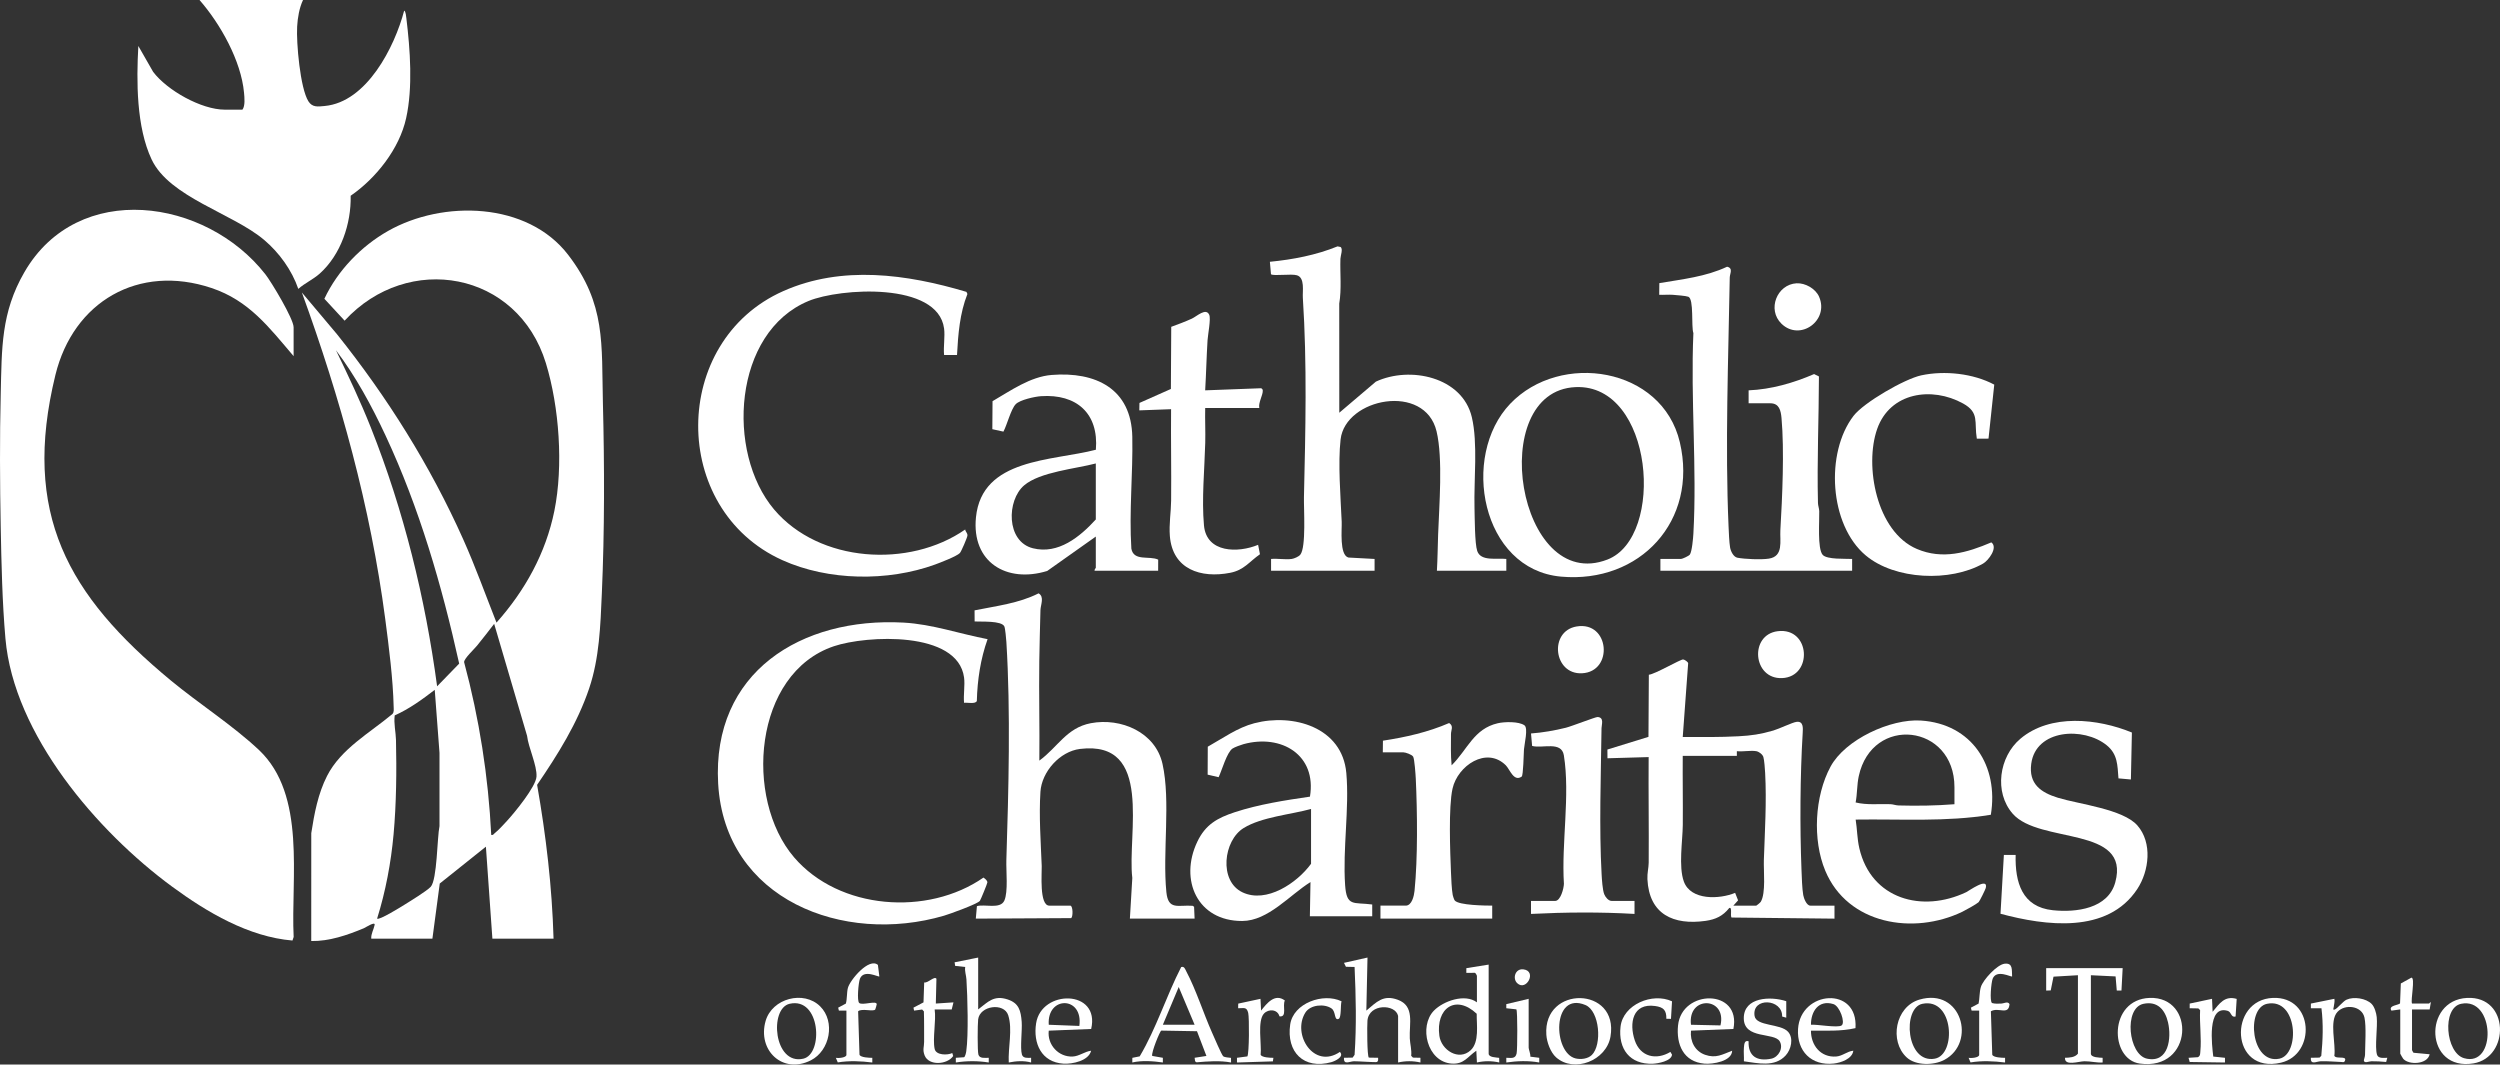 <?xml version="1.0" encoding="UTF-8"?>
<svg xmlns="http://www.w3.org/2000/svg" width="155" height="66" viewBox="0 0 155 66" fill="none">
  <rect x="0" y="0" width="155" height="66" fill="#333333" stroke="none"/>
  <path d="M0.045 24.42C0.115 21.592 0.056 19.387 1.517 16.867C4.835 11.145 12.759 12.289 16.45 17.002C16.835 17.493 18.204 19.776 18.204 20.289V22.081C16.684 20.297 15.439 18.635 13.118 17.858C8.596 16.344 4.548 18.694 3.435 23.25C1.335 31.849 4.198 36.9 10.585 42.184C12.313 43.614 14.451 44.987 16.054 46.498C19.01 49.285 18.025 54.451 18.207 58.092L18.133 58.313C15.414 58.088 12.827 56.556 10.668 54.969C6.027 51.559 0.857 45.542 0.337 39.591C0.14 37.34 0.088 34.931 0.045 32.682C-0.007 29.974 -0.022 27.126 0.045 24.421V24.42Z" fill="white"></path>
  <path d="M18.787 0.001C18.554 0.496 18.455 1.1 18.423 1.646C18.365 2.635 18.61 5.473 19.122 6.282C19.367 6.669 19.709 6.611 20.127 6.572C22.744 6.329 24.467 2.91 25.059 0.659C25.158 0.7 25.183 1.037 25.196 1.143C25.431 3.078 25.602 5.417 25.181 7.325C24.76 9.233 23.314 11.052 21.741 12.137C21.781 13.869 21.129 15.794 19.823 16.963C19.424 17.32 18.894 17.556 18.495 17.912C18.093 16.748 17.315 15.669 16.38 14.878C14.43 13.225 10.505 12.231 9.4 9.885C8.453 7.874 8.455 5.029 8.577 2.851L9.494 4.454C10.363 5.604 12.485 6.799 13.937 6.799H15.03C15.21 6.567 15.158 6.053 15.13 5.749C14.951 3.77 13.658 1.471 12.369 0H18.786L18.787 0.001Z" fill="white"></path>
  <path d="M34.32 58.198H30.528L30.126 52.494L27.265 54.779L26.809 58.198H23.017C22.998 57.897 23.171 57.628 23.227 57.347C23.275 57.1 22.666 57.506 22.556 57.552C21.536 57.977 20.413 58.365 19.297 58.344L19.299 51.655C19.486 50.444 19.719 49.203 20.279 48.105C21.137 46.424 22.924 45.443 24.329 44.269C24.439 44.16 24.41 43.978 24.407 43.828C24.369 42.101 24.108 40.083 23.882 38.358C22.974 31.44 21.093 24.664 18.715 18.133L20.9 20.73C24.009 24.62 26.68 28.878 28.718 33.436C29.476 35.13 30.102 36.878 30.783 38.602C32.55 36.615 33.838 34.302 34.371 31.672C34.934 28.891 34.677 25.238 33.846 22.52C32.1 16.807 25.291 15.613 21.366 19.882L20.111 18.524C20.93 16.778 22.388 15.267 24.062 14.318C27.462 12.392 32.698 12.507 35.226 15.8C37.574 18.857 37.289 21.325 37.38 24.972C37.479 28.905 37.486 32.878 37.313 36.816C37.227 38.792 37.162 40.801 36.528 42.682C35.794 44.856 34.583 46.78 33.301 48.66C33.854 51.807 34.229 54.998 34.32 58.199V58.198ZM27.101 42.552L28.469 41.143C27.395 36.303 26.003 31.497 23.904 27.003C23.046 25.165 22.05 23.326 20.829 21.715C21.597 23.298 22.348 24.884 22.998 26.522C25.034 31.656 26.366 37.069 27.101 42.552H27.101ZM30.456 51.763C30.582 51.796 30.602 51.711 30.675 51.654C30.897 51.483 31.239 51.107 31.441 50.887C31.902 50.385 33.227 48.777 33.263 48.147C33.303 47.458 32.759 46.343 32.679 45.623L30.638 38.678C30.291 39.132 29.938 39.584 29.579 40.027C29.402 40.245 28.775 40.827 28.774 41.05C29.713 44.542 30.279 48.148 30.456 51.763ZM23.382 56.954C23.502 57.073 24.841 56.239 25.053 56.108C25.405 55.889 26.472 55.235 26.703 54.983C27.108 54.541 27.102 51.907 27.249 51.218V46.679L26.954 42.77C26.17 43.374 25.38 43.949 24.472 44.355C24.406 44.859 24.54 45.399 24.551 45.875C24.595 47.779 24.574 49.832 24.402 51.726C24.24 53.502 23.91 55.257 23.381 56.953L23.382 56.954Z" fill="white"></path>
  <path d="M80.082 34.656C80.235 34.635 80.519 34.514 80.619 34.39C80.991 33.929 80.828 31.536 80.845 30.814C80.94 26.719 81.042 22.545 80.776 18.461C80.749 18.051 80.915 17.224 80.414 17.069C80.056 16.958 78.979 17.129 78.801 17.004L78.733 16.231C80.165 16.09 81.594 15.819 82.928 15.275L83.114 15.313C83.282 15.432 83.111 15.853 83.106 16.046C83.077 16.971 83.186 17.911 83.033 18.824L83.036 25.59L85.305 23.661C87.413 22.68 90.664 23.361 91.254 25.868C91.636 27.486 91.374 29.762 91.419 31.478C91.435 32.075 91.432 33.703 91.588 34.161C91.814 34.825 92.808 34.585 93.392 34.655V35.387H89.088C89.132 34.645 89.136 33.901 89.163 33.157C89.226 31.364 89.471 28.436 89.067 26.744C88.345 23.718 83.414 24.673 83.117 27.242C82.947 28.718 83.119 30.837 83.185 32.349C83.206 32.819 83.033 34.405 83.598 34.567L85.224 34.655V35.387H78.806V34.655C79.206 34.616 79.695 34.709 80.083 34.655L80.082 34.656Z" fill="white"></path>
  <path d="M66.372 56.151C66.529 56.199 66.53 56.842 66.413 56.923L60.5 56.955L60.569 56.182C61.045 56.036 62.017 56.391 62.268 55.839C62.515 55.297 62.373 53.985 62.394 53.332C62.532 48.992 62.663 44.132 62.396 39.81C62.384 39.619 62.325 38.962 62.27 38.84C62.1 38.469 60.823 38.556 60.427 38.531L60.423 37.842C61.765 37.569 63.153 37.414 64.392 36.787C64.769 37.003 64.516 37.495 64.508 37.833C64.484 38.877 64.449 39.943 64.436 40.977C64.407 43.037 64.463 45.099 64.439 47.158C65.586 46.321 66.122 45.126 67.63 44.838C69.492 44.484 71.635 45.392 72.075 47.361C72.592 49.667 72.069 52.854 72.315 55.309C72.43 56.461 73.053 56.092 73.945 56.16L74.033 56.219L74.065 56.955H70.053L70.203 54.436C69.877 51.721 71.541 45.873 66.962 46.434C65.707 46.588 64.586 47.851 64.507 49.091C64.411 50.605 64.528 52.191 64.587 53.698C64.603 54.118 64.422 56.15 65.058 56.15H66.37L66.372 56.151Z" fill="white"></path>
  <path d="M108.414 25.005V24.201C109.816 24.142 111.194 23.745 112.474 23.192L112.774 23.34C112.769 25.951 112.65 28.572 112.714 31.186C112.718 31.358 112.788 31.519 112.793 31.692C112.811 32.275 112.669 34.02 113.007 34.401C113.272 34.7 114.417 34.632 114.832 34.655V35.387H102.945V34.655H104.222C104.303 34.655 104.712 34.469 104.771 34.383C104.903 34.194 104.975 33.366 104.99 33.086C105.218 29.018 104.811 24.74 104.99 20.651C104.846 20.253 105.034 18.543 104.678 18.399C104.537 18.342 103.917 18.294 103.71 18.278C103.432 18.258 103.149 18.29 102.871 18.278L102.879 17.554C104.3 17.313 105.759 17.159 107.079 16.537C107.474 16.626 107.248 16.956 107.244 17.214C107.159 22.235 106.953 27.644 107.171 32.647C107.187 33.001 107.211 33.622 107.265 33.942C107.303 34.173 107.473 34.533 107.723 34.58C108.2 34.668 109.199 34.709 109.671 34.635C110.593 34.493 110.344 33.548 110.383 32.864C110.502 30.824 110.635 27.93 110.454 25.919C110.413 25.462 110.316 25.004 109.763 25.004H108.413L108.414 25.005Z" fill="white"></path>
  <path d="M113.738 56.151V56.956L107.352 56.887C107.263 56.758 107.417 56.212 107.212 56.298C106.816 56.794 106.371 57.005 105.745 57.094C103.756 57.374 102.244 56.691 102.14 54.509C102.122 54.131 102.216 53.811 102.219 53.486C102.236 51.304 102.199 49.12 102.216 46.939L99.663 47.013L99.659 46.471L102.205 45.685L102.228 41.833C102.592 41.811 104.193 40.87 104.356 40.886C104.443 40.895 104.652 41.03 104.666 41.122L104.33 45.694C105.482 45.699 106.632 45.71 107.782 45.649C108.594 45.606 109.145 45.525 109.946 45.293C110.312 45.186 111.129 44.788 111.386 44.755C111.821 44.699 111.785 45.147 111.767 45.439C111.608 48.113 111.588 51.235 111.692 53.923C111.709 54.363 111.73 55.091 111.801 55.496C111.836 55.696 112.008 56.15 112.242 56.15H113.737L113.738 56.151ZM108.888 46.573C108.542 46.512 108.051 46.618 107.685 46.573V46.865H104.33C104.318 48.291 104.346 49.719 104.333 51.145C104.324 52.136 104.061 53.73 104.399 54.656C104.831 55.842 106.623 55.757 107.578 55.357L107.761 55.822L107.466 56.151H108.888C108.906 56.151 109.132 55.969 109.167 55.912C109.491 55.382 109.337 53.993 109.359 53.333C109.419 51.557 109.536 49.707 109.439 47.922C109.426 47.69 109.387 47.123 109.329 46.935C109.278 46.767 109.052 46.602 108.888 46.573Z" fill="white"></path>
  <path d="M59.772 42.004C59.38 39.087 53.712 39.393 51.711 40.063C46.703 41.74 46.126 49.525 49.233 53.154C52.027 56.417 57.52 56.812 60.976 54.409C61.068 54.481 61.218 54.582 61.217 54.711C61.217 54.772 60.803 55.787 60.752 55.854C60.602 56.048 58.873 56.672 58.532 56.772C52.303 58.602 44.936 55.792 44.526 48.587C44.134 41.666 49.688 38.255 56.019 38.601C57.807 38.699 59.487 39.297 61.23 39.628C60.793 40.854 60.597 42.154 60.564 43.456C60.492 43.673 59.962 43.543 59.772 43.575C59.724 43.082 59.836 42.483 59.772 42.004Z" fill="white"></path>
  <path d="M58.532 20.362C58.143 17.462 52.076 17.854 50.127 18.662C45.453 20.599 44.996 28.038 47.993 31.586C50.789 34.895 56.376 35.243 59.843 32.828C59.857 32.979 59.996 33.041 59.98 33.211C59.968 33.335 59.6 34.192 59.513 34.287C59.326 34.488 58.279 34.89 57.967 35.003C55.04 36.065 51.357 36.016 48.505 34.729C41.515 31.574 41.563 21.152 48.565 18.047C52.203 16.433 56.225 16.995 59.919 18.096L59.98 18.227C59.506 19.423 59.403 20.73 59.335 22.008H58.533C58.483 21.491 58.6 20.863 58.533 20.362H58.532Z" fill="white"></path>
  <path d="M93.635 25.031C96.741 21.78 103.052 22.751 104.149 27.417C105.294 32.289 101.68 36.191 96.784 35.751C91.844 35.308 90.532 28.28 93.635 25.031ZM97.681 24.001C92.083 24.253 94.094 36.844 99.662 34.692C103.265 33.299 102.52 23.783 97.681 24.001Z" fill="white"></path>
  <path d="M67.94 33.267L64.926 35.4C62.417 36.17 60.227 34.866 60.51 32.069C60.881 28.394 65.235 28.592 67.944 27.884C68.131 25.624 66.742 24.416 64.545 24.563C64.163 24.588 63.238 24.789 62.977 25.058C62.674 25.371 62.436 26.35 62.212 26.761L61.525 26.61L61.537 24.873C62.654 24.226 63.874 23.353 65.202 23.247C67.918 23.03 70.146 24.087 70.203 27.084C70.247 29.376 69.998 31.713 70.144 34.016C70.29 34.82 71.259 34.439 71.808 34.697L71.805 35.387H67.867C67.839 35.307 67.94 35.227 67.94 35.203V33.266V33.267ZM67.94 28.734C66.704 29.063 64.481 29.256 63.497 30.092C62.412 31.013 62.367 33.575 64.043 33.993C65.615 34.386 66.956 33.284 67.94 32.207V28.734H67.94Z" fill="white"></path>
  <path d="M85.078 56.078V56.809H81.212L81.25 54.689C79.96 55.489 78.629 57.095 77.019 57.101C74.241 57.113 73.103 54.558 74.233 52.187C74.742 51.118 75.48 50.711 76.562 50.355C78.045 49.869 79.673 49.617 81.217 49.392C81.648 46.809 79.445 45.491 77.096 46.138C76.929 46.184 76.553 46.321 76.418 46.409C76.065 46.642 75.754 47.771 75.555 48.186L74.874 48.028L74.882 46.295C75.811 45.775 76.725 45.111 77.769 44.84C80.178 44.213 83.219 45.085 83.472 47.927C83.667 50.125 83.242 52.619 83.397 54.875C83.49 56.236 83.911 55.926 85.077 56.078H85.078ZM81.285 50.156C80.019 50.505 78.231 50.648 77.105 51.339C75.852 52.108 75.552 54.627 77.039 55.327C78.525 56.026 80.419 54.746 81.285 53.555V50.156Z" fill="white"></path>
  <path d="M123.431 50.515C120.667 50.969 117.85 50.772 115.051 50.814C115.148 51.417 115.139 51.991 115.279 52.595C116.014 55.755 119.177 56.613 121.91 55.313C122.059 55.242 123.295 54.348 123.118 55.054C123.094 55.15 122.74 55.871 122.675 55.934C122.549 56.053 121.857 56.437 121.665 56.529C118.636 57.987 114.557 57.317 113.166 53.984C112.366 52.066 112.505 49.364 113.493 47.533C114.402 45.847 117.218 44.551 119.098 44.674C122.266 44.881 123.929 47.491 123.432 50.515L123.431 50.515ZM121.176 49.863V48.803C121.176 44.883 116.069 44.309 115.244 48.119C115.126 48.661 115.154 49.211 115.049 49.752C115.758 49.925 116.483 49.833 117.205 49.859C117.378 49.866 117.537 49.934 117.709 49.938C118.862 49.97 120.031 49.953 121.176 49.862V49.863Z" fill="white"></path>
  <path d="M132.177 45.415L132.116 48.328L131.345 48.259C131.28 47.438 131.3 46.765 130.619 46.209C129.188 45.042 126.216 45.204 125.936 47.359C125.774 48.603 126.526 49.134 127.594 49.462C128.901 49.862 131.628 50.162 132.518 51.178C133.456 52.25 133.252 53.995 132.511 55.121C130.666 57.919 126.82 57.403 124.031 56.653L124.24 53.007H124.97C124.929 54.703 125.36 56.235 127.276 56.434C128.714 56.584 130.699 56.346 131.147 54.704C132.106 51.185 126.447 52.347 124.787 50.45C123.619 49.114 123.942 46.921 125.261 45.805C127.124 44.229 130.069 44.548 132.177 45.416L132.177 45.415Z" fill="white"></path>
  <path d="M123.644 23.847L123.288 27.195L122.563 27.198C122.389 26.162 122.742 25.588 121.712 25.017C119.77 23.944 117.182 24.324 116.384 26.597C115.586 28.87 116.335 32.965 118.843 34.034C120.437 34.714 121.96 34.268 123.463 33.627C123.898 33.947 123.277 34.757 122.955 34.94C120.921 36.095 117.491 35.96 115.673 34.435C113.411 32.537 113.162 28.071 114.918 25.785C115.557 24.952 118.092 23.49 119.119 23.271C120.562 22.962 122.338 23.15 123.644 23.847Z" fill="white"></path>
  <path d="M74.722 25.297C74.705 26.015 74.744 26.738 74.725 27.457C74.682 29.097 74.498 30.939 74.646 32.575C74.802 34.296 76.765 34.292 78.003 33.779L78.117 34.363C77.443 34.834 77.13 35.347 76.271 35.514C74.453 35.869 72.695 35.302 72.531 33.232C72.473 32.497 72.603 31.744 72.61 31.04C72.63 29.151 72.589 27.258 72.607 25.37L70.637 25.443L70.646 24.982L72.595 24.116L72.617 20.263C73.045 20.107 73.481 19.945 73.896 19.755C74.198 19.617 74.775 19.055 74.975 19.523C75.082 19.775 74.89 20.748 74.868 21.094C74.804 22.128 74.782 23.168 74.721 24.201L78.189 24.071C78.263 24.107 78.29 24.145 78.292 24.229C78.298 24.509 78.008 24.966 78.076 25.297H74.721H74.722Z" fill="white"></path>
  <path d="M85.734 46.646L85.742 45.922C87.15 45.709 88.539 45.395 89.847 44.828C90.145 45.017 89.96 45.266 89.961 45.51C89.961 46.156 89.937 46.809 90 47.45C90.99 46.472 91.368 45.184 92.866 44.84C93.281 44.745 94.164 44.72 94.516 44.97C94.758 45.142 94.51 46.134 94.486 46.463C94.468 46.711 94.446 48.078 94.344 48.149C93.851 48.492 93.609 47.696 93.358 47.447C92.162 46.263 90.376 47.469 90.057 48.895C89.802 50.036 89.908 52.798 89.96 54.069C89.976 54.461 90.002 55.137 90.069 55.495C90.084 55.571 90.155 55.789 90.201 55.838C90.473 56.13 92.079 56.148 92.517 56.149V56.953H85.588V56.149H87.156C87.54 56.149 87.671 55.531 87.701 55.234C87.906 53.204 87.875 50.347 87.779 48.287C87.767 48.037 87.7 47.059 87.616 46.914C87.538 46.782 87.142 46.645 87.01 46.645H85.734V46.646Z" fill="white"></path>
  <path d="M101.34 55.858V56.663C99.211 56.539 97.051 56.556 94.922 56.663V55.858H96.418C96.76 55.858 96.957 55.071 96.963 54.796C96.803 52.277 97.356 49.301 96.96 46.833C96.815 45.927 95.626 46.421 94.991 46.248L94.923 45.475C95.639 45.422 96.387 45.293 97.084 45.119C97.431 45.033 98.928 44.449 99.047 44.455C99.474 44.477 99.298 44.925 99.295 45.143C99.257 48.05 99.141 51.336 99.3 54.211C99.317 54.522 99.358 55.177 99.461 55.439C99.529 55.615 99.721 55.857 99.919 55.857H101.341L101.34 55.858Z" fill="white"></path>
  <path d="M92.297 59.806V65.326C92.297 65.566 92.773 65.557 92.949 65.587L92.954 65.874C92.488 65.77 92.033 65.77 91.569 65.874L91.532 65.144C90.988 65.519 90.767 65.992 90.011 65.943C88.475 65.842 87.957 63.625 88.906 62.656C89.492 62.059 90.831 61.587 91.569 62.145V60.5C91.569 60.48 91.494 60.33 91.446 60.315L90.912 60.317L90.914 60.026L92.298 59.805L92.297 59.806ZM91.179 65.118C91.73 64.608 91.545 63.54 91.556 62.852C90.242 61.623 89.007 62.524 89.241 64.223C89.361 65.1 90.441 65.801 91.179 65.118Z" fill="white"></path>
  <path d="M60.647 59.368V62.585C61.261 62.11 61.621 61.688 62.469 61.964C63.179 62.195 63.291 62.668 63.345 63.353C63.385 63.883 63.237 64.965 63.36 65.385C63.431 65.63 63.734 65.588 63.929 65.583V65.875C63.477 65.748 62.999 65.785 62.543 65.875C62.494 64.969 62.79 63.82 62.51 62.947C62.252 62.138 60.745 62.349 60.645 63.205C60.61 63.502 60.597 65.165 60.661 65.385C60.738 65.649 61.087 65.581 61.303 65.583V65.875C60.63 65.767 59.935 65.767 59.261 65.875V65.583L59.773 65.549C59.846 65.501 59.896 65.269 59.909 65.174C60.053 64.173 59.988 61.787 59.919 60.718C59.903 60.463 59.801 60.217 59.843 59.953L59.219 59.885L59.186 59.662L60.645 59.369L60.647 59.368Z" fill="white"></path>
  <path d="M86.682 62.987C86.521 62.236 84.879 62.212 84.782 63.276C84.756 63.567 84.757 65.502 84.869 65.572L85.441 65.582C85.444 65.677 85.468 65.78 85.37 65.842C85.309 65.88 84.18 65.791 83.944 65.798C83.664 65.807 83.294 66.051 83.327 65.582L83.864 65.572L83.984 65.399C84.108 63.586 84.065 61.767 83.984 59.952L83.448 59.941L83.326 59.697L84.785 59.368L84.713 62.657C85.355 62.12 85.757 61.655 86.66 61.984C87.725 62.372 87.365 63.463 87.407 64.379C87.424 64.725 87.534 65.094 87.494 65.462L87.603 65.572L88.067 65.582V65.874C87.602 65.77 87.146 65.769 86.682 65.874V62.986V62.987Z" fill="white"></path>
  <path d="M75.838 65.487C75.949 65.568 76.183 65.564 76.322 65.587L76.326 65.874C75.62 65.744 74.898 65.802 74.187 65.864L74.098 65.805L74.066 65.582L74.798 65.469L74.213 63.936L72 63.897C71.919 63.917 71.37 65.257 71.436 65.467L72.097 65.583V65.873C71.475 65.788 70.817 65.735 70.202 65.873L70.206 65.585L70.662 65.494C71.695 63.755 72.312 61.75 73.234 59.956C73.429 59.897 73.477 60.086 73.546 60.217C74.151 61.355 74.612 62.819 75.147 64.022C75.243 64.238 75.75 65.422 75.838 65.486V65.487ZM74.066 63.535L73.081 61.195L72.097 63.535H74.066Z" fill="white"></path>
  <path d="M126.865 60.026H131.605L131.531 61.415H131.24L131.166 60.538L129.635 60.464V65.326C129.635 65.573 130.178 65.573 130.363 65.584L130.364 65.874C129.973 65.899 129.626 65.792 129.23 65.798C128.875 65.803 127.993 66.117 128.03 65.582C128.31 65.576 128.648 65.562 128.832 65.326V60.464L127.317 60.553L127.146 61.406L126.863 61.416V60.026L126.865 60.026Z" fill="white"></path>
  <path d="M147.041 62.244C147.223 62.427 147.331 62.806 147.357 63.061C147.42 63.673 147.229 64.893 147.372 65.385C147.45 65.648 147.798 65.582 148.013 65.583L147.941 65.843C147.635 65.807 147.336 65.799 147.026 65.798C146.892 65.798 146.594 65.945 146.56 65.761C146.551 65.709 146.631 65.523 146.632 65.402C146.636 64.779 146.718 63.648 146.597 63.091C146.438 62.358 145.393 62.228 144.922 62.738C144.399 63.306 144.835 64.733 144.729 65.46C144.838 65.688 145.52 65.429 145.387 65.764C145.337 65.891 145.257 65.847 145.17 65.844C144.742 65.828 144.322 65.785 143.89 65.798C143.611 65.807 143.241 66.051 143.274 65.582L143.811 65.571L143.92 65.462C144.017 64.479 144.051 63.493 143.93 62.511H143.273L143.275 62.221L144.732 61.926C144.768 62.103 144.706 62.272 144.691 62.434C144.685 62.493 144.604 62.656 144.768 62.584C144.932 62.511 145.272 62.078 145.481 61.982C145.932 61.777 146.691 61.891 147.042 62.244H147.041Z" fill="white"></path>
  <path d="M110.221 39.134C112.254 38.883 112.412 41.961 110.489 42.042C108.673 42.12 108.445 39.353 110.221 39.134Z" fill="white"></path>
  <path d="M111.39 17.564C111.926 17.537 112.565 17.896 112.783 18.396C113.425 19.871 111.6 21.182 110.454 20.073C109.543 19.191 110.177 17.627 111.39 17.564Z" fill="white"></path>
  <path d="M97.748 38.841C99.801 38.495 100.053 41.645 98.085 41.743C96.313 41.832 96.022 39.132 97.748 38.841Z" fill="white"></path>
  <path d="M140.926 61.87C143.472 61.774 143.601 65.374 141.424 65.885C138.264 66.627 138.135 61.976 140.926 61.87ZM140.555 62.236C139.233 62.511 139.558 66.006 141.325 65.638C142.624 65.367 142.458 61.84 140.555 62.236Z" fill="white"></path>
  <path d="M118.212 65.557C117.125 64.547 117.506 62.417 119.002 61.976C121.609 61.209 122.565 64.645 120.544 65.715C119.896 66.059 118.776 66.082 118.212 65.557ZM119.188 62.236C117.93 62.495 118.174 65.959 119.956 65.638C121.309 65.394 121.141 61.833 119.188 62.236Z" fill="white"></path>
  <path d="M133.27 61.871C136.142 61.76 135.986 66.4 132.67 65.942C130.784 65.681 130.724 61.97 133.27 61.871ZM132.898 62.236C131.654 62.495 131.958 65.397 133.117 65.638C134.465 65.919 134.642 64.35 134.417 63.385C134.235 62.604 133.764 62.055 132.898 62.236Z" fill="white"></path>
  <path d="M50.849 62.392C51.807 63.34 51.458 65.144 50.269 65.742C48.524 66.62 46.948 65.117 47.468 63.3C47.872 61.893 49.832 61.385 50.849 62.392ZM48.958 62.234C47.676 62.525 47.974 66.057 49.803 65.639C51.066 65.35 50.874 61.799 48.958 62.234Z" fill="white"></path>
  <path d="M96.48 65.557C96.13 65.245 95.904 64.617 95.873 64.155C95.664 61.068 100.384 61.145 99.85 64.27C99.595 65.762 97.588 66.541 96.48 65.557H96.48ZM98.691 65.411C99.339 64.779 99.185 62.683 98.295 62.311C96.207 61.439 96.275 65.29 97.689 65.623C98.013 65.699 98.446 65.65 98.691 65.411Z" fill="white"></path>
  <path d="M152.96 61.871C155.598 61.742 155.621 65.55 153.356 65.93C150.336 66.437 150.208 62.006 152.96 61.871ZM152.588 62.236C151.386 62.486 151.626 65.271 152.766 65.606C154.801 66.204 154.691 61.798 152.588 62.236Z" fill="white"></path>
  <path d="M115.04 63.744C114.136 63.953 113.201 63.894 112.279 63.901C112.275 64.806 112.879 65.571 113.837 65.505C114.235 65.477 114.522 65.181 114.905 65.144C114.846 65.65 114.131 65.892 113.694 65.94C112.308 66.092 111.392 65.168 111.479 63.792C111.628 61.41 115.218 61.111 115.04 63.744ZM112.279 63.535C112.642 63.499 113.937 63.745 114.18 63.577C114.423 63.409 114.068 62.375 113.669 62.253C112.752 61.971 112.271 62.715 112.28 63.536L112.279 63.535Z" fill="white"></path>
  <path d="M65.023 63.901C64.919 64.768 65.629 65.549 66.508 65.505C66.908 65.486 67.259 65.192 67.649 65.145C67.501 65.77 66.491 65.982 65.936 65.947C64.57 65.861 64.044 64.695 64.239 63.444C64.567 61.333 68.226 61.333 67.653 63.796L65.023 63.901ZM66.919 63.608C67.175 61.747 64.9 61.726 65.023 63.535L66.919 63.608Z" fill="white"></path>
  <path d="M104.841 63.901C104.773 64.557 105.084 65.177 105.718 65.398C106.389 65.632 106.781 65.379 107.393 65.144C107.382 65.802 106.19 65.99 105.68 65.947C104.375 65.836 103.918 64.76 104.039 63.573C104.27 61.322 107.976 61.287 107.47 63.796L104.84 63.901H104.841ZM104.841 63.535L106.669 63.576C107.086 61.79 104.615 61.704 104.841 63.535Z" fill="white"></path>
  <path d="M52.479 62.658L52.011 62.659L51.967 62.475L52.444 62.221C52.527 61.928 52.495 61.532 52.57 61.25C52.699 60.761 53.881 59.349 54.43 59.825L54.52 60.538C54.465 60.595 53.559 60.072 53.316 60.682C53.224 60.912 53.117 62.077 53.276 62.188C53.487 62.347 54.321 62.02 54.359 62.253C54.362 62.27 54.283 62.563 54.266 62.586C54.152 62.745 53.438 62.499 53.204 62.699L53.289 65.391C53.35 65.567 53.907 65.588 54.083 65.584V65.875C53.376 65.787 52.651 65.753 51.942 65.87L51.822 65.584C51.969 65.619 52.478 65.579 52.478 65.4V62.658L52.479 62.658Z" fill="white"></path>
  <path d="M122.708 62.658L122.24 62.659L122.196 62.475L122.673 62.221C122.742 61.9 122.719 61.505 122.814 61.192C122.944 60.758 123.815 59.799 124.293 59.749C124.815 59.695 124.724 60.137 124.75 60.538C124.695 60.596 123.788 60.072 123.545 60.682C123.454 60.913 123.347 62.077 123.506 62.188C123.682 62.242 123.878 62.228 124.061 62.223C124.259 62.217 124.477 62.059 124.591 62.253C124.534 62.983 123.913 62.422 123.435 62.699L123.52 65.391C123.58 65.567 124.138 65.589 124.314 65.584V65.875C123.606 65.787 122.882 65.753 122.173 65.87L122.053 65.584C122.199 65.619 122.709 65.579 122.709 65.4V62.658L122.708 62.658Z" fill="white"></path>
  <path d="M110.748 62.073V63.096L110.492 63.024C110.527 61.916 108.611 61.807 108.782 62.981C108.878 63.643 110.393 63.45 110.86 63.971C111.217 64.368 111.051 65.067 110.712 65.438C110.03 66.184 108.992 65.916 108.122 65.801C108.136 65.525 108.099 65.237 108.122 64.962C108.142 64.728 108.157 64.479 108.413 64.559C108.376 65.496 108.945 65.818 109.819 65.639C110.269 65.547 110.587 64.976 110.342 64.563C110 63.986 108.122 64.456 108.115 63.134C108.109 61.812 109.783 61.756 110.746 62.074L110.748 62.073Z" fill="white"></path>
  <path d="M149.545 62.219H150.602C150.618 62.219 150.684 62.11 150.711 62.146L150.639 62.585H149.545V65.107C149.545 65.122 149.616 65.25 149.637 65.271L150.639 65.364C150.506 66.001 149.352 66.043 149.004 65.65C148.971 65.613 148.816 65.345 148.816 65.327V62.585L148.269 62.659C148.046 62.332 148.736 62.318 148.803 62.207L148.851 60.975L149.509 60.613C149.757 60.624 149.448 62.006 149.545 62.22V62.219Z" fill="white"></path>
  <path d="M83.176 62.079C83.103 62.301 83.173 63.094 82.999 63.169C82.701 63.297 82.842 62.721 82.552 62.522C82.106 62.215 81.24 62.291 80.933 62.78C80.086 64.129 81.464 66.317 83.073 65.219C83.365 65.513 82.775 65.79 82.541 65.855C80.834 66.326 79.744 65.228 79.992 63.518C80.183 62.195 82.039 61.533 83.175 62.08L83.176 62.079Z" fill="white"></path>
  <path d="M103.665 62.082L103.601 63.169L103.314 63.164C103.322 62.626 103.136 62.445 102.611 62.372C101.224 62.179 100.994 63.433 101.357 64.506C101.701 65.524 102.686 65.75 103.565 65.219L103.665 65.388C103.631 65.787 102.797 65.938 102.474 65.951C101.049 66.008 100.316 65.029 100.474 63.653C100.631 62.276 102.454 61.519 103.666 62.082H103.665Z" fill="white"></path>
  <path d="M57.949 65.034C58.034 65.433 58.746 65.432 59.042 65.289L59.097 65.474C58.736 66.011 57.586 66.095 57.327 65.437C57.187 65.079 57.297 64.903 57.295 64.597C57.29 63.966 57.303 63.336 57.281 62.705L57.173 62.59L56.673 62.658L56.634 62.475L57.257 62.147L57.3 60.911C57.525 60.97 57.936 60.491 58.059 60.683L58.021 62.22L59.115 62.147L59.006 62.585H57.949C58.051 63.282 57.811 64.392 57.949 65.035V65.034Z" fill="white"></path>
  <path d="M79.326 63.013C79.21 62.57 78.653 62.538 78.368 62.84C77.942 63.289 78.23 64.766 78.16 65.391C78.219 65.566 78.778 65.59 78.952 65.583L78.918 65.805L76.692 65.875V65.583L77.336 65.497C77.453 65.312 77.46 63.099 77.389 62.8C77.294 62.404 77.11 62.518 76.765 62.511L76.77 62.224L78.15 61.927L78.187 62.658C78.546 62.199 79.05 61.568 79.661 62.032C79.496 62.349 79.826 63.084 79.326 63.013Z" fill="white"></path>
  <path d="M138.675 61.931L138.606 63.024C138.313 63.105 138.36 62.746 138.117 62.673C136.81 62.28 137.146 64.837 137.223 65.507L137.949 65.584V65.875L135.761 65.843L135.689 65.583L136.272 65.546C136.425 65.461 136.408 65.332 136.422 65.184C136.5 64.385 136.364 63.447 136.407 62.631L136.298 62.522L135.76 62.511L135.762 62.221L137.146 61.927L137.182 62.731C137.604 62.226 137.923 61.715 138.674 61.931H138.675Z" fill="white"></path>
  <path d="M94.777 61.927V64.961C94.777 65.051 94.901 65.362 94.881 65.514L95.433 65.583V65.875C94.762 65.751 94.062 65.777 93.391 65.875V65.583C93.684 65.582 93.954 65.671 94.031 65.31C94.083 65.067 94.094 62.692 94.015 62.58L93.391 62.511V62.256L94.776 61.927L94.777 61.927Z" fill="white"></path>
  <path d="M94.067 60.957C93.765 60.671 93.934 60.045 94.443 60.099C95.321 60.195 94.633 61.495 94.067 60.957Z" fill="white"></path>
</svg>
